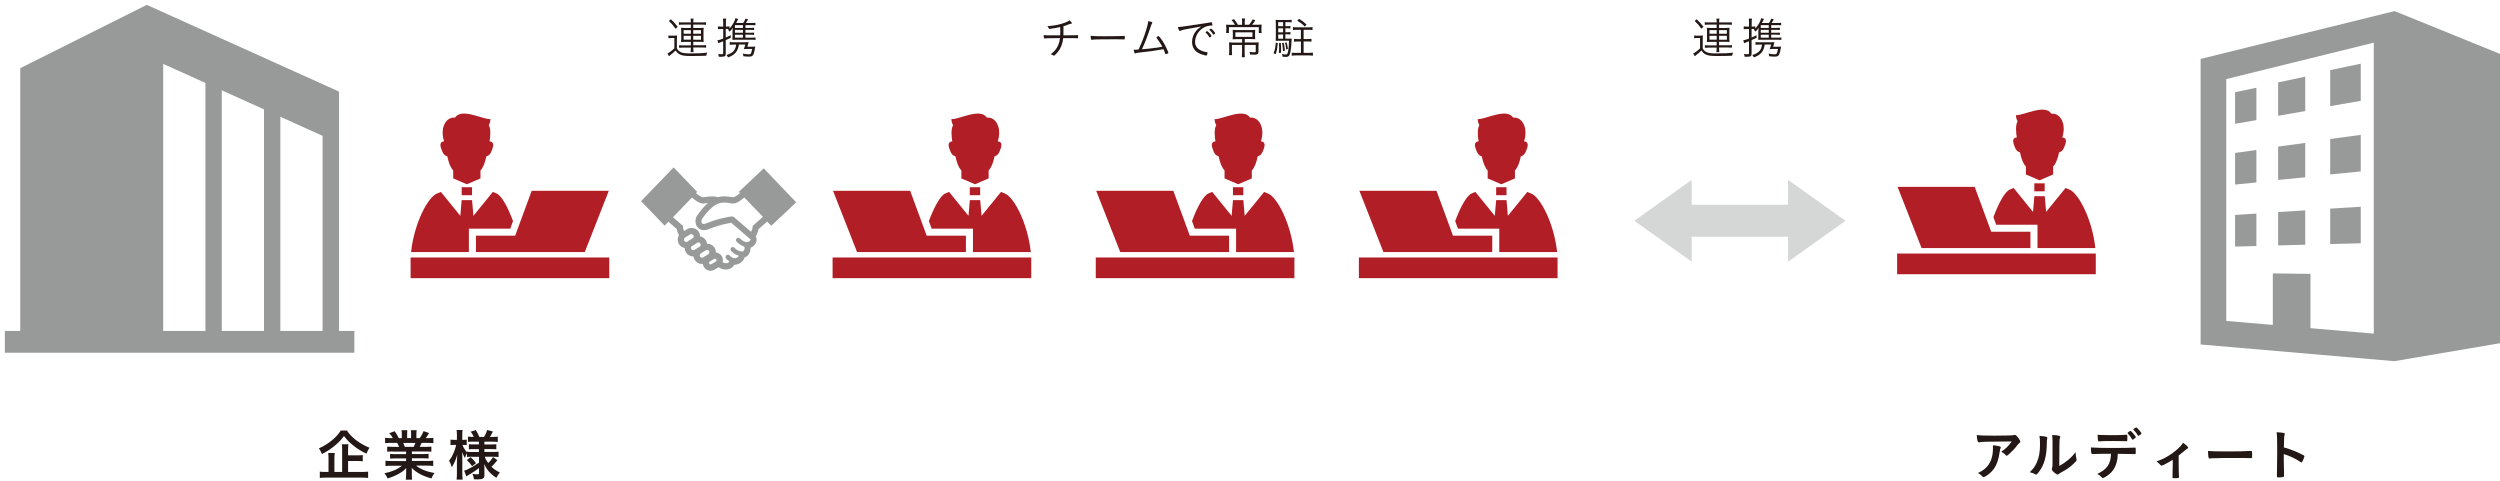 <?xml version="1.0" encoding="utf-8"?>
<!-- Generator: Adobe Illustrator 24.0.2, SVG Export Plug-In . SVG Version: 6.00 Build 0)  -->
<svg version="1.1" id="レイヤー_1" xmlns="http://www.w3.org/2000/svg" xmlns:xlink="http://www.w3.org/1999/xlink" x="0px"
	 y="0px" viewBox="0 0 513.82 98.94" style="enable-background:new 0 0 513.82 98.94;" xml:space="preserve">
<style type="text/css">
	.st0{fill:none;}
	.st1{fill:#B21E25;}
	.st2{fill:#989999;}
	.st3{fill:#D5D6D6;}
	.st4{enable-background:new    ;}
	.st5{fill:#231815;}
</style>
<g>
	<g>
		<g>
			<rect x="163.6" y="12.18" class="st0" width="50.28" height="50.28"/>
		</g>
		<g>
			<g>
				<rect x="171.12" y="52.92" class="st1" width="40.83" height="4.25"/>
				<polygon class="st1" points="181.28,51.8 192,51.8 198.52,51.8 198.52,48.44 190.46,48.44 187.06,39.21 171.21,39.21 
					176.15,51.8 				"/>
				<path class="st1" d="M196.38,32.14c0.25,1.25,0.66,2.35,1.21,2.89c0,0.65,0,1.13,0,1.51c0,0.04-0.01,0.08-0.02,0.12l2.82,1.21
					l2.82-1.21c-0.01-0.04-0.02-0.08-0.02-0.12c0-0.38,0-0.86,0-1.51c0.55-0.54,0.96-1.64,1.21-2.89c0.58-0.18,0.91-0.48,1.32-1.76
					c0.44-1.37-0.66-1.32-0.66-1.32c0.89-2.62-0.28-5.07-2.24-4.89c-1.35-2.1-5.87,0.48-7.28,0.3c0,0.72,0.34,1.26,0.34,1.26
					c-0.49,0.83-0.3,2.49-0.16,3.33c-0.08,0-1.07,0.01-0.65,1.32C195.47,31.67,195.8,31.96,196.38,32.14z"/>
				<rect x="199.32" y="38.48" class="st1" width="2.13" height="1.64"/>
				<path class="st1" d="M199.97,47v4.8h11.89c-0.63-5.9-3.48-11.42-5.43-12.07c-0.22-0.07-0.45-0.17-0.69-0.29l-4,4.92l-0.28-3.23
					h-2.13l-0.28,3.23l-3.99-4.92c-0.25,0.12-0.48,0.22-0.69,0.29c-1.04,0.33-2.4,2.83-3.46,5.71l0.57,1.56
					C191.48,47,199.97,47,199.97,47z"/>
			</g>
		</g>
	</g>
	<g>
		<g>
			<rect x="82.46" y="12.19" class="st0" width="50.28" height="50.28"/>
		</g>
		<g>
			<g>
				<rect x="84.39" y="52.92" class="st1" width="40.83" height="4.25"/>
				<polygon class="st1" points="115.06,51.8 104.34,51.8 97.82,51.8 97.82,48.44 105.88,48.44 109.28,39.21 125.13,39.21 
					120.19,51.8 				"/>
				<path class="st1" d="M99.96,32.14c-0.25,1.25-0.66,2.35-1.21,2.89c0,0.65,0,1.13,0,1.51c0,0.04,0.01,0.08,0.02,0.12l-2.82,1.21
					l-2.82-1.21c0.01-0.04,0.02-0.08,0.02-0.12c0-0.38,0-0.86,0-1.51c-0.55-0.54-0.96-1.64-1.21-2.89
					c-0.58-0.18-0.91-0.48-1.32-1.76c-0.44-1.37,0.66-1.32,0.66-1.32c-0.89-2.62,0.28-5.07,2.24-4.89c1.35-2.1,5.87,0.48,7.28,0.3
					c0,0.72-0.34,1.26-0.34,1.26c0.49,0.83,0.3,2.49,0.16,3.33c0.08,0,1.07,0.01,0.65,1.32C100.87,31.67,100.54,31.96,99.96,32.14z"
					/>
				<rect x="94.89" y="38.48" class="st1" width="2.13" height="1.64"/>
				<path class="st1" d="M96.37,47v4.8H84.49c0.63-5.9,3.48-11.42,5.43-12.07c0.22-0.07,0.45-0.17,0.69-0.29l4,4.92l0.28-3.23h2.13
					l0.28,3.23l3.99-4.92c0.25,0.12,0.48,0.22,0.69,0.29c1.04,0.33,2.4,2.83,3.46,5.71L104.88,47H96.37z"/>
			</g>
		</g>
	</g>
	<g>
		<g>
			<rect x="217.69" y="12.18" class="st0" width="50.28" height="50.28"/>
		</g>
		<g>
			<g>
				<rect x="225.21" y="52.92" class="st1" width="40.83" height="4.25"/>
				<polygon class="st1" points="235.37,51.8 246.09,51.8 252.61,51.8 252.61,48.44 244.54,48.44 241.15,39.21 225.3,39.21 
					230.24,51.8 				"/>
				<path class="st1" d="M250.47,32.14c0.25,1.25,0.66,2.35,1.21,2.89c0,0.65,0,1.13,0,1.51c0,0.04-0.01,0.08-0.02,0.12l2.82,1.21
					l2.82-1.21c-0.01-0.04-0.02-0.08-0.02-0.12c0-0.38,0-0.86,0-1.51c0.55-0.54,0.96-1.64,1.21-2.89c0.58-0.18,0.91-0.48,1.32-1.76
					c0.44-1.37-0.66-1.32-0.66-1.32c0.89-2.62-0.28-5.07-2.24-4.89c-1.35-2.1-5.87,0.48-7.28,0.3c0,0.72,0.34,1.26,0.34,1.26
					c-0.49,0.83-0.3,2.49-0.16,3.33c-0.08,0-1.07,0.01-0.65,1.32C249.56,31.67,249.89,31.96,250.47,32.14z"/>
				<rect x="253.41" y="38.48" class="st1" width="2.13" height="1.64"/>
				<path class="st1" d="M254.05,47v4.8h11.89c-0.63-5.9-3.48-11.42-5.43-12.07c-0.22-0.07-0.45-0.17-0.69-0.29l-4,4.92l-0.28-3.23
					h-2.13l-0.28,3.23l-3.99-4.92c-0.25,0.12-0.48,0.22-0.69,0.29c-1.04,0.33-2.4,2.83-3.46,5.71l0.57,1.56
					C245.56,47,254.05,47,254.05,47z"/>
			</g>
		</g>
	</g>
	<g>
		<g>
			<rect x="271.77" y="12.18" class="st0" width="50.28" height="50.28"/>
		</g>
		<g>
			<g>
				<rect x="279.29" y="52.92" class="st1" width="40.83" height="4.25"/>
				<polygon class="st1" points="289.46,51.8 300.18,51.8 306.7,51.8 306.7,48.44 298.63,48.44 295.24,39.21 279.39,39.21 
					284.33,51.8 				"/>
				<path class="st1" d="M304.55,32.14c0.25,1.25,0.66,2.35,1.21,2.89c0,0.65,0,1.13,0,1.51c0,0.04-0.01,0.08-0.02,0.12l2.82,1.21
					l2.82-1.21c-0.01-0.04-0.02-0.08-0.02-0.12c0-0.38,0-0.86,0-1.51c0.55-0.54,0.96-1.64,1.21-2.89c0.58-0.18,0.91-0.48,1.32-1.76
					c0.44-1.37-0.66-1.32-0.66-1.32c0.89-2.62-0.28-5.07-2.24-4.89c-1.35-2.1-5.87,0.48-7.28,0.3c0,0.72,0.34,1.26,0.34,1.26
					c-0.49,0.83-0.3,2.49-0.16,3.33c-0.08,0-1.07,0.01-0.65,1.32C303.65,31.67,303.98,31.96,304.55,32.14z"/>
				<rect x="307.5" y="38.48" class="st1" width="2.13" height="1.64"/>
				<path class="st1" d="M308.14,47v4.8h11.89c-0.63-5.9-3.48-11.42-5.43-12.07c-0.22-0.07-0.45-0.17-0.69-0.29l-4,4.92l-0.28-3.23
					h-2.13l-0.28,3.23l-3.99-4.92c-0.25,0.12-0.48,0.22-0.69,0.29c-1.04,0.33-2.4,2.83-3.46,5.71l0.57,1.56
					C299.65,47,308.14,47,308.14,47z"/>
			</g>
		</g>
	</g>
	<g>
		<path class="st2" d="M69.67,68.01V18.82L30.17,1L4.16,14.01v54H1v4.49h71.83v-4.49H69.67z M42.22,68.01h-8.68V13.13l8.68,3.92
			V68.01z M54.26,68.01h-8.68V18.56l8.68,3.92V68.01z M66.3,68.01h-8.68V24l8.68,3.92V68.01z"/>
	</g>
</g>
<g>
	<rect x="344.26" y="42.08" class="st3" width="26.68" height="6.58"/>
	<polygon class="st3" points="347.69,36.97 347.69,53.78 335.89,45.38 	"/>
	<polygon class="st3" points="367.5,36.97 367.5,53.78 379.3,45.38 	"/>
</g>
<g>
	<g class="st4">
		<path class="st5" d="M409.98,89.54c0.95,0,1.67-0.01,3.07-0.04c0.5-0.02,0.67-0.04,0.83-0.08c0.11-0.04,0.15-0.04,0.19-0.04
			c0.22,0,0.42,0.17,0.75,0.62c0.29,0.38,0.4,0.61,0.4,0.78c0,0.13-0.06,0.21-0.18,0.29c-0.18,0.11-0.22,0.15-0.45,0.46
			c-0.41,0.57-0.91,1.11-1.65,1.78c-0.3,0.27-0.4,0.34-0.51,0.34c-0.08,0-0.14-0.02-0.19-0.09c-0.27-0.32-0.53-0.51-0.94-0.73
			c0.88-0.54,1.47-1.11,2.17-2.1c-5.89,0.05-5.89,0.05-6.56,0.16c-0.09,0.02-0.13,0.02-0.15,0.02c-0.17,0-0.27-0.1-0.33-0.33
			c-0.08-0.31-0.13-0.67-0.15-1.17C406.87,89.5,407.84,89.54,409.98,89.54z M410.9,91.72c0.23,0.06,0.32,0.13,0.32,0.24
			c0,0.05,0,0.05-0.07,0.19c-0.06,0.15-0.11,0.4-0.17,0.79c-0.23,1.55-0.58,2.58-1.18,3.42c-0.48,0.66-1.23,1.31-1.9,1.63
			c-0.08,0.04-0.17,0.07-0.22,0.07c-0.1,0-0.17-0.03-0.25-0.14c-0.23-0.27-0.5-0.48-0.89-0.71c0.65-0.31,1.02-0.54,1.42-0.88
			c1.1-0.95,1.65-2.34,1.65-4.18c0-0.26,0-0.42-0.02-0.63C410.13,91.56,410.52,91.62,410.9,91.72z"/>
		<path class="st5" d="M420.64,89.79c0.09,0.03,0.14,0.1,0.14,0.19c0,0.05,0,0.07-0.02,0.16c-0.07,0.25-0.08,0.43-0.08,0.89
			c-0.02,2.79-0.53,4.57-1.73,6.09c-0.26,0.32-0.37,0.42-0.48,0.42c-0.05,0-0.1-0.02-0.19-0.07c-0.31-0.19-0.59-0.3-1.11-0.41
			c0.79-0.8,1.1-1.22,1.44-2c0.48-1.07,0.67-2.16,0.67-3.79c0-0.75-0.02-1.1-0.11-1.67C419.8,89.62,420.33,89.69,420.64,89.79z
			 M421.86,90.9c0-0.56-0.03-1.01-0.1-1.49c1.23,0.04,1.68,0.14,1.68,0.37c0,0.07-0.01,0.1-0.06,0.23
			c-0.03,0.07-0.07,0.25-0.08,0.42c-0.03,0.31-0.03,0.31-0.06,5.34c1.45-0.82,2.4-1.61,3.36-2.82c0.02,0.59,0.07,1.03,0.17,1.37
			c0.03,0.1,0.03,0.14,0.03,0.19c0,0.18-0.11,0.33-0.64,0.82c-0.85,0.78-1.42,1.18-2.48,1.74c-0.25,0.13-0.4,0.23-0.54,0.35
			c-0.08,0.07-0.18,0.11-0.26,0.11c-0.14,0-0.55-0.27-0.85-0.56c-0.23-0.23-0.33-0.4-0.33-0.55c0-0.06,0.01-0.09,0.05-0.19
			c0.08-0.22,0.1-0.42,0.1-1.05V90.9z"/>
		<path class="st5" d="M430.5,93.31c-0.13,0-0.21,0-0.25,0c-0.04,0-0.08,0-0.1,0.01c-0.05,0-0.08,0-0.1,0
			c-0.11,0-0.19-0.06-0.22-0.18c-0.06-0.29-0.09-0.65-0.09-1.18c0.69,0.07,2.26,0.11,4.42,0.11c1.94,0,4.18-0.03,4.54-0.07
			c0.05,0,0.08,0,0.1,0c0.16,0,0.16,0.01,0.16,0.77c0,0.5-0.02,0.56-0.18,0.56c-0.01,0-0.05,0-0.08,0
			c-0.53-0.02-0.74-0.02-3.43-0.06c-0.05,0.87-0.09,1.23-0.24,1.76c-0.35,1.29-1.03,2.19-2.17,2.9c-0.32,0.21-0.57,0.32-0.67,0.32
			c-0.06,0-0.1-0.02-0.19-0.11c-0.41-0.42-0.55-0.53-0.96-0.73c2.02-0.95,2.77-2.03,2.83-4.15
			C432.01,93.27,431.38,93.27,430.5,93.31z M431.68,89.39c0.26,0.01,0.49,0.02,0.62,0.02c0.58,0.03,0.75,0.03,1.51,0.03
			c1.73,0,2.55-0.02,3.17-0.09c0.01,0,0.03,0,0.06,0c0.16,0,0.19,0.08,0.19,0.43c0,0.02,0,0.13,0,0.24c0,0.07,0,0.18-0.01,0.32
			c0,0.31-0.02,0.34-0.24,0.34c-0.13,0-0.96-0.02-1.76-0.03c-0.17-0.01-0.46-0.01-0.87-0.01c-1.46,0-2.49,0.02-2.86,0.07
			c-0.03,0.01-0.07,0.01-0.09,0.01c-0.11,0-0.17-0.04-0.19-0.15c-0.05-0.24-0.09-0.79-0.09-1.23
			C431.33,89.38,431.41,89.38,431.68,89.39z M438.19,90.28c-0.23-0.43-0.48-0.77-0.85-1.15c-0.07-0.07-0.07-0.07-0.07-0.1
			c0-0.07,0.07-0.14,0.26-0.29c0.18-0.13,0.25-0.17,0.32-0.17c0.09,0,0.21,0.09,0.49,0.4c0.37,0.4,0.63,0.77,0.63,0.86
			c0,0.07-0.03,0.11-0.17,0.23c-0.25,0.22-0.41,0.32-0.5,0.32C438.26,90.37,438.24,90.35,438.19,90.28z M439.8,89.42
			c-0.14,0.1-0.25,0.16-0.31,0.16c-0.03,0-0.07-0.02-0.11-0.1c-0.24-0.41-0.51-0.78-0.86-1.12c-0.04-0.03-0.06-0.07-0.06-0.09
			c0-0.08,0.48-0.42,0.58-0.41c0.09,0.01,0.13,0.02,0.25,0.14c0.34,0.32,0.85,0.96,0.85,1.1C440.14,89.16,440.05,89.24,439.8,89.42z
			"/>
		<path class="st5" d="M446.56,94.5c-0.9,0.57-2.09,1.2-2.3,1.2c-0.11,0-0.11,0-0.33-0.24c-0.19-0.22-0.42-0.42-0.71-0.63
			c1.51-0.49,3.01-1.37,4.35-2.56c0.55-0.48,0.8-0.78,1.11-1.25c0.61,0.4,1.06,0.83,1.06,1.01c0,0.07-0.03,0.1-0.14,0.15
			c-0.16,0.07-0.26,0.16-0.61,0.46c-0.24,0.22-0.7,0.59-1.21,0.98v1.83c0,0.99,0.02,2.01,0.06,2.49c0,0.05,0,0.1,0,0.13
			c0,0.18-0.11,0.21-0.83,0.21c-0.46,0-0.5-0.01-0.5-0.14c0-0.01,0-0.02,0-0.05c0-0.02,0-0.03,0-0.03c0-0.03,0-0.11,0.01-0.23
			c0.02-0.29,0.04-1.29,0.04-2.38V94.5z"/>
		<path class="st5" d="M457.94,92.78c2.09,0,3.29-0.02,4.45-0.1c0.03,0,0.1,0,0.15,0c0.34,0,0.34,0.01,0.34,0.93
			c0,0.47-0.03,0.55-0.23,0.55c0,0-0.03,0-0.05,0c-0.75-0.03-1.18-0.03-4.48-0.03c-1.21,0-1.82,0.01-2.87,0.05
			c-0.08,0-0.17,0-0.33,0c-0.37,0-0.42,0.01-0.64,0.05c-0.06,0-0.1,0.01-0.13,0.01c-0.13,0-0.21-0.06-0.23-0.16
			c-0.07-0.29-0.11-0.87-0.11-1.39C454.74,92.76,455.55,92.78,457.94,92.78z"/>
		<path class="st5" d="M469.38,94.61c0,0.7,0.03,2.56,0.06,3.1c0,0.02,0,0.05,0,0.06c0,0.1-0.02,0.18-0.08,0.22
			c-0.08,0.07-0.54,0.13-0.96,0.13c-0.37,0-0.43-0.03-0.43-0.26c0-0.01,0-0.02,0-0.05c0.02-0.3,0.06-3.59,0.06-4.95
			c0-2.63-0.02-3.37-0.13-4.03c0.82,0.06,1.19,0.09,1.52,0.16c0.11,0.03,0.17,0.09,0.17,0.18c0,0.06,0,0.06-0.05,0.25
			c-0.05,0.14-0.07,0.3-0.08,0.48c0,0.02-0.02,0.71-0.06,2.06c0.81,0.23,0.81,0.23,1.28,0.4c1.14,0.4,1.79,0.7,2.81,1.23
			c0.09,0.07,0.14,0.13,0.14,0.19c0,0.11-0.21,0.66-0.39,1.01c-0.09,0.19-0.15,0.25-0.22,0.25c-0.05,0-0.1-0.02-0.18-0.08
			c-1.12-0.74-2.3-1.29-3.46-1.63V94.61z"/>
	</g>
</g>
<g>
	<g class="st4">
		<path class="st5" d="M71.31,88.5c0.47,0.73,1.02,1.3,1.86,1.96c0.85,0.64,1.76,1.15,2.77,1.57c-0.25,0.35-0.41,0.67-0.61,1.21
			c-0.94-0.42-1.93-1.03-2.7-1.66c-0.87-0.7-1.33-1.17-1.93-1.97c-0.59,0.81-1.02,1.25-1.81,1.92c-0.85,0.72-1.75,1.31-2.73,1.79
			c-0.19-0.5-0.32-0.74-0.62-1.17c0.95-0.41,1.86-0.97,2.7-1.67c0.77-0.62,1.33-1.25,1.79-1.99H71.31z M71.55,97h2.73
			c0.61,0,1.04-0.02,1.38-0.07v1.3c-0.35-0.04-0.8-0.07-1.38-0.07h-7.13c-0.62,0-1.06,0.02-1.42,0.07v-1.3
			c0.3,0.05,0.71,0.07,1.3,0.07h0.49v-2.63c0-0.51-0.01-0.86-0.06-1.26h1.34c-0.05,0.33-0.07,0.71-0.07,1.26V97h1.59v-4.47
			c0-0.55-0.01-0.85-0.07-1.22h1.36c-0.05,0.33-0.07,0.64-0.07,1.19v1.09h1.82c0.51,0,0.89-0.02,1.2-0.06v1.28
			c-0.34-0.04-0.67-0.06-1.19-0.06h-1.83V97z"/>
		<path class="st5" d="M80.7,92.79c-0.51,0-0.75,0.01-1.12,0.05V91.8c0.31,0.03,0.58,0.04,1.12,0.04h1.34
			c-0.18-0.41-0.29-0.61-0.41-0.82h-1.18c-0.53,0-0.96,0.02-1.3,0.06v-1.1c0.34,0.05,0.69,0.07,1.25,0.07h0.35
			c-0.21-0.38-0.34-0.56-0.74-1.02l1.1-0.41c0.37,0.5,0.51,0.75,0.85,1.43h0.62v-0.77c0-0.33-0.02-0.64-0.06-0.86h1.19
			c-0.02,0.21-0.03,0.45-0.03,0.81v0.81h0.81v-0.81c0-0.34-0.01-0.58-0.05-0.81h1.2c-0.03,0.21-0.06,0.51-0.06,0.86v0.77h0.69
			c0.38-0.53,0.59-0.93,0.79-1.45l1.12,0.41c-0.24,0.41-0.45,0.73-0.67,1.04h0.31c0.57,0,0.91-0.02,1.25-0.07v1.1
			c-0.34-0.03-0.78-0.06-1.3-0.06h-1.11c-0.18,0.41-0.26,0.58-0.4,0.82h1.27c0.54,0,0.81-0.01,1.13-0.04v1.04
			c-0.35-0.04-0.61-0.05-1.13-0.05h-2.87v0.53h2.31c0.48,0,0.82-0.01,1.12-0.05v0.96c-0.29-0.03-0.64-0.04-1.12-0.04h-2.31v0.55
			h3.07c0.62,0,1.01-0.02,1.31-0.07v1.1c-0.4-0.05-0.8-0.07-1.3-0.07h-2.21c0.37,0.32,0.87,0.61,1.49,0.88
			c0.7,0.29,1.29,0.46,2.29,0.63c-0.31,0.41-0.45,0.65-0.63,1.12c-1.84-0.5-3.09-1.17-4.06-2.18c0.02,0.39,0.02,0.53,0.02,0.78v0.55
			c0,0.47,0.02,0.8,0.07,1.11H83.4c0.05-0.32,0.07-0.67,0.07-1.12v-0.53c0-0.25,0-0.34,0.02-0.75c-0.5,0.54-0.9,0.85-1.58,1.21
			c-0.7,0.39-1.38,0.67-2.24,0.93c-0.16-0.38-0.38-0.71-0.66-1.06c1.59-0.33,2.7-0.81,3.59-1.55h-2.03c-0.54,0-0.93,0.02-1.34,0.07
			v-1.1c0.34,0.05,0.72,0.07,1.33,0.07h2.9v-0.55h-2.17c-0.48,0-0.83,0.01-1.12,0.04v-0.96c0.3,0.03,0.63,0.05,1.12,0.05h2.17v-0.53
			H80.7z M85.01,91.85c0.16-0.3,0.26-0.53,0.37-0.82h-2.5c0.15,0.32,0.23,0.53,0.33,0.82H85.01z"/>
		<path class="st5" d="M96.99,93.87c-0.41,0-0.7,0.01-1.01,0.06v-0.77c-0.18,0.31-0.21,0.35-0.43,0.97
			c-0.25-0.43-0.38-0.71-0.55-1.22c0.01,0.73,0.02,1.21,0.02,1.53v2.78c0,0.57,0.02,1.01,0.07,1.35h-1.25
			c0.05-0.35,0.07-0.79,0.07-1.35v-2.26c0.02-0.82,0.05-1.33,0.07-1.52c-0.3,1.07-0.55,1.66-1.12,2.59
			c-0.17-0.58-0.32-0.93-0.56-1.35c0.43-0.53,0.72-1.06,1.04-1.88c0.24-0.64,0.32-0.9,0.41-1.36h-0.43c-0.33,0-0.55,0.01-0.73,0.05
			v-1.14c0.18,0.03,0.39,0.05,0.73,0.05h0.59v-0.88c0-0.58-0.02-0.87-0.07-1.14h1.23c-0.05,0.31-0.06,0.62-0.06,1.13v0.89h0.3
			c0.29,0,0.41-0.01,0.62-0.05v1.13c-0.21-0.02-0.39-0.03-0.63-0.03h-0.24c0.13,0.43,0.5,1.05,0.91,1.49v-0.1
			c0.33,0.05,0.63,0.06,1.11,0.06h1.35v-0.59h-1.02c-0.57,0-0.71,0-1.04,0.05V91.3c0.31,0.03,0.49,0.04,1.02,0.04h1.04v-0.57h-1.21
			c-0.5,0-0.7,0.01-1.04,0.05v-1.09c0.32,0.05,0.61,0.06,1.04,0.06h0.16c-0.15-0.35-0.32-0.64-0.63-1.06l1.04-0.35
			c0.33,0.53,0.54,0.93,0.73,1.42h0.96c0.32-0.53,0.49-0.89,0.65-1.42l1.18,0.31c-0.26,0.54-0.45,0.85-0.63,1.11h0.54
			c0.43,0,0.78-0.02,1.09-0.06v1.1c-0.32-0.05-0.62-0.06-1.07-0.06h-1.68v0.57h1.35c0.55,0,0.78-0.01,1.1-0.04v1.04
			c-0.33-0.04-0.5-0.05-1.1-0.05h-1.35v0.59h1.77c0.45,0,0.82-0.02,1.14-0.06v1.1c-0.39-0.03-0.73-0.06-1.13-0.06h-1.7
			c0.17,0.51,0.32,0.78,0.69,1.29c0.39-0.34,0.66-0.69,1.02-1.21l0.88,0.63c-0.46,0.58-0.75,0.92-1.23,1.34
			c0.56,0.54,0.99,0.83,1.74,1.19c-0.31,0.35-0.49,0.63-0.72,1.09c-1.23-0.79-1.95-1.6-2.49-2.83c0.02,0.35,0.03,0.58,0.03,0.79
			v1.52c0,0.64-0.34,0.85-1.39,0.85c-0.16,0-0.43-0.01-0.77-0.03c-0.06-0.48-0.13-0.77-0.3-1.11c0.39,0.07,0.67,0.1,1.04,0.1
			c0.25,0,0.31-0.06,0.31-0.26v-1.02c-0.55,0.41-1.17,0.83-1.68,1.13c-0.54,0.31-0.64,0.38-0.91,0.58l-0.46-1.18
			c0.32-0.09,0.53-0.18,0.91-0.37c0.7-0.35,0.93-0.48,2.14-1.28v-1.21H96.99z M96.72,93.95c0.55,0.5,0.75,0.73,1.11,1.25l-0.81,0.61
			c-0.35-0.51-0.53-0.72-1.06-1.25L96.72,93.95z"/>
	</g>
</g>
<g>
	<g class="st4">
		<path class="st5" d="M348.18,7.28c0.22,0.04,0.36,0.05,0.68,0.05h0.47c0.25,0,0.44-0.01,0.67-0.05c-0.04,0.26-0.04,0.49-0.04,0.92
			v1.73c0.13,0.28,0.24,0.43,0.43,0.57c0.51,0.38,1.03,0.48,2.28,0.48c1.68,0,2.71-0.05,3.54-0.17c-0.14,0.31-0.15,0.34-0.21,0.64
			c-0.77,0.04-2.01,0.06-3.05,0.06c-1.45,0-1.98-0.08-2.54-0.41c-0.29-0.17-0.5-0.38-0.72-0.72c-0.41,0.4-0.63,0.59-1.03,0.9
			c-0.13,0.1-0.21,0.17-0.34,0.28L348,10.99c0.38-0.17,0.92-0.58,1.41-1.06V7.81h-0.58c-0.28,0-0.42,0.01-0.64,0.04V7.28z
			 M348.71,3.96c0.58,0.54,0.84,0.83,1.41,1.55l-0.45,0.39c-0.5-0.72-0.78-1.04-1.36-1.59L348.71,3.96z M351.2,5.06
			c-0.42,0-0.64,0.01-0.82,0.05V4.56c0.21,0.04,0.47,0.05,0.91,0.05h1.54c0-0.29-0.02-0.52-0.06-0.79h0.62
			c-0.05,0.26-0.06,0.47-0.06,0.79h1.7c0.44,0,0.7-0.01,0.91-0.05v0.55c-0.21-0.04-0.44-0.05-0.89-0.05h-1.73v0.69h1.46
			c0.29,0,0.44-0.01,0.69-0.04c-0.03,0.2-0.04,0.36-0.04,0.59v1.75c0,0.24,0.01,0.38,0.04,0.58c-0.2-0.03-0.42-0.04-0.7-0.04h-1.45
			v0.72h1.76c0.44,0,0.7-0.01,0.88-0.05v0.55c-0.2-0.04-0.47-0.05-0.88-0.05h-1.76v0.17c0,0.29,0.02,0.54,0.05,0.79h-0.61
			c0.05-0.26,0.06-0.52,0.06-0.79V9.78h-1.55c-0.36,0-0.69,0.02-0.87,0.04V9.29c0.18,0.03,0.43,0.04,0.87,0.04h1.55V8.6h-1.33
			c-0.26,0-0.45,0.01-0.69,0.04c0.03-0.19,0.04-0.34,0.04-0.58V6.29c0-0.23-0.01-0.38-0.04-0.58c0.21,0.03,0.4,0.04,0.69,0.04h1.33
			V5.06H351.2z M351.35,6.19v0.75h1.48V6.19H351.35z M351.35,7.36v0.8h1.48v-0.8H351.35z M353.32,6.94h1.6V6.19h-1.6V6.94z
			 M353.32,8.16h1.6v-0.8h-1.6V8.16z"/>
		<path class="st5" d="M364.02,7.74h1.28c0.42,0,0.64-0.01,0.82-0.05v0.52c-0.24-0.04-0.5-0.05-0.82-0.05h-3.35
			c-0.08,0-0.27,0.01-0.58,0.03c0.02-0.18,0.02-0.32,0.02-0.66V6.61c0-0.35,0.01-0.57,0.04-0.91c-0.2,0.36-0.34,0.53-0.64,0.8
			c-0.11-0.17-0.19-0.27-0.34-0.38c0.1-0.08,0.12-0.09,0.18-0.16c-0.17-0.02-0.24-0.02-0.46-0.02h-0.17v1.77
			c0.37-0.16,0.56-0.24,1.03-0.47l-0.01,0.54c-0.43,0.2-0.58,0.27-1.02,0.46v2.8c0,0.51-0.2,0.63-1.04,0.63c-0.13,0-0.22,0-0.4-0.02
			c-0.01-0.21-0.04-0.34-0.11-0.56c0.25,0.04,0.48,0.06,0.67,0.06c0.28,0,0.35-0.05,0.35-0.24V8.48c-0.19,0.07-0.23,0.09-0.62,0.24
			c-0.21,0.07-0.29,0.11-0.39,0.16l-0.17-0.6c0.29-0.04,0.5-0.09,1.18-0.35V5.96h-0.43c-0.27,0-0.45,0.01-0.65,0.04V5.41
			c0.24,0.05,0.41,0.06,0.66,0.06h0.42V4.72c0-0.37-0.02-0.61-0.05-0.89h0.66c-0.05,0.27-0.06,0.52-0.06,0.88v0.76h0.16
			c0.28,0,0.44-0.01,0.59-0.04v0.43c0.57-0.6,1.08-1.5,1.21-2.13l0.55,0.16c-0.03,0.07-0.03,0.07-0.2,0.44
			c-0.05,0.12-0.11,0.23-0.22,0.4h1.46c0.23-0.33,0.34-0.54,0.47-0.9l0.53,0.16c-0.04,0.06-0.06,0.1-0.08,0.13
			c-0.17,0.3-0.26,0.46-0.37,0.61h1.16c0.38,0,0.6-0.01,0.8-0.04v0.51c-0.28-0.03-0.44-0.04-0.78-0.04h-1.27v0.58h0.95
			c0.42,0,0.62-0.01,0.83-0.04v0.48c-0.17-0.03-0.43-0.04-0.83-0.04h-0.95v0.59h0.95c0.44,0,0.64-0.01,0.83-0.04v0.48
			c-0.19-0.03-0.44-0.04-0.83-0.04h-0.95V7.74z M361.51,9.16c-0.31,0-0.48,0.01-0.7,0.04V8.64c0.23,0.04,0.39,0.05,0.73,0.05h2.38
			c0.39,0,0.56-0.01,0.78-0.03c-0.03,0.06-0.04,0.1-0.05,0.17c-0.06,0.22-0.09,0.35-0.1,0.38c-0.08,0.28-0.08,0.28-0.12,0.39h0.91
			c0.39,0,0.58-0.01,0.72-0.04c-0.04,0.18-0.04,0.18-0.06,0.34c-0.07,0.48-0.19,0.96-0.29,1.2c-0.18,0.43-0.38,0.54-0.97,0.54
			c-0.32,0-0.59-0.02-1.12-0.08c-0.03-0.21-0.06-0.36-0.13-0.54c0.56,0.1,0.88,0.14,1.23,0.14c0.29,0,0.4-0.05,0.49-0.26
			c0.08-0.18,0.15-0.45,0.22-0.84h-1.04c-0.34,0-0.5,0.01-0.69,0.03c0.13-0.26,0.21-0.51,0.31-0.93h-1.3
			c-0.24,1.43-0.82,2.12-2.24,2.64c-0.14-0.27-0.19-0.35-0.33-0.49c0.67-0.2,1.13-0.45,1.45-0.79c0.31-0.34,0.45-0.68,0.56-1.35
			H361.51z M363.53,5.16h-1.65v0.58h1.65V5.16z M363.53,6.14h-1.65v0.59h1.65V6.14z M361.88,7.14v0.6h1.65v-0.6H361.88z"/>
	</g>
</g>
<g>
	<g class="st4">
		<path class="st5" d="M137.35,7.28c0.22,0.04,0.36,0.05,0.68,0.05h0.47c0.25,0,0.44-0.01,0.67-0.05c-0.04,0.26-0.05,0.49-0.05,0.92
			v1.73c0.13,0.28,0.24,0.43,0.43,0.57c0.51,0.38,1.03,0.48,2.28,0.48c1.68,0,2.71-0.05,3.54-0.17c-0.14,0.31-0.15,0.34-0.21,0.64
			c-0.77,0.04-2.01,0.06-3.05,0.06c-1.45,0-1.98-0.08-2.54-0.41c-0.29-0.17-0.5-0.38-0.72-0.72c-0.41,0.4-0.63,0.59-1.03,0.9
			c-0.13,0.1-0.21,0.17-0.34,0.28l-0.29-0.58c0.38-0.17,0.92-0.58,1.41-1.06V7.81h-0.58c-0.28,0-0.42,0.01-0.64,0.04V7.28z
			 M137.88,3.96c0.58,0.54,0.84,0.83,1.41,1.55l-0.45,0.39c-0.5-0.72-0.78-1.04-1.36-1.59L137.88,3.96z M140.36,5.06
			c-0.42,0-0.64,0.01-0.82,0.05V4.56c0.21,0.04,0.47,0.05,0.91,0.05h1.54c0-0.29-0.02-0.52-0.06-0.79h0.62
			c-0.05,0.26-0.06,0.47-0.06,0.79h1.7c0.44,0,0.7-0.01,0.91-0.05v0.55c-0.21-0.04-0.44-0.05-0.89-0.05h-1.73v0.69h1.46
			c0.29,0,0.44-0.01,0.69-0.04c-0.03,0.2-0.04,0.36-0.04,0.59v1.75c0,0.24,0.01,0.38,0.04,0.58c-0.2-0.03-0.42-0.04-0.69-0.04h-1.45
			v0.72h1.76c0.44,0,0.7-0.01,0.88-0.05v0.55c-0.2-0.04-0.47-0.05-0.88-0.05h-1.76v0.17c0,0.29,0.02,0.54,0.05,0.79h-0.61
			c0.05-0.26,0.06-0.52,0.06-0.79V9.78h-1.55c-0.36,0-0.69,0.02-0.87,0.04V9.29c0.18,0.03,0.43,0.04,0.87,0.04h1.55V8.6h-1.33
			c-0.26,0-0.45,0.01-0.69,0.04c0.03-0.19,0.04-0.34,0.04-0.58V6.29c0-0.23-0.01-0.38-0.04-0.58c0.21,0.03,0.4,0.04,0.69,0.04h1.33
			V5.06H140.36z M140.51,6.19v0.75h1.48V6.19H140.51z M140.51,7.36v0.8h1.48v-0.8H140.51z M142.48,6.94h1.6V6.19h-1.6V6.94z
			 M142.48,8.16h1.6v-0.8h-1.6V8.16z"/>
		<path class="st5" d="M153.18,7.74h1.28c0.42,0,0.64-0.01,0.82-0.05v0.52c-0.24-0.04-0.5-0.05-0.82-0.05h-3.35
			c-0.08,0-0.27,0.01-0.58,0.03c0.02-0.18,0.02-0.32,0.02-0.66V6.61c0-0.35,0.01-0.57,0.04-0.91c-0.2,0.36-0.34,0.53-0.64,0.8
			c-0.11-0.17-0.19-0.27-0.34-0.38c0.1-0.08,0.12-0.09,0.18-0.16c-0.17-0.02-0.24-0.02-0.46-0.02h-0.17v1.77
			c0.37-0.16,0.56-0.24,1.03-0.47l-0.01,0.54c-0.43,0.2-0.58,0.27-1.02,0.46v2.8c0,0.51-0.2,0.63-1.04,0.63c-0.13,0-0.22,0-0.4-0.02
			c-0.01-0.21-0.04-0.34-0.11-0.56c0.25,0.04,0.48,0.06,0.67,0.06c0.28,0,0.35-0.05,0.35-0.24V8.48c-0.19,0.07-0.23,0.09-0.62,0.24
			c-0.21,0.07-0.29,0.11-0.39,0.16l-0.16-0.6c0.29-0.04,0.5-0.09,1.18-0.35V5.96h-0.43c-0.27,0-0.45,0.01-0.65,0.04V5.41
			c0.24,0.05,0.41,0.06,0.66,0.06h0.42V4.72c0-0.37-0.02-0.61-0.05-0.89h0.66c-0.05,0.27-0.06,0.52-0.06,0.88v0.76h0.16
			c0.28,0,0.44-0.01,0.59-0.04v0.43c0.57-0.6,1.08-1.5,1.22-2.13l0.55,0.16c-0.03,0.07-0.03,0.07-0.2,0.44
			c-0.05,0.12-0.11,0.23-0.22,0.4h1.46c0.23-0.33,0.34-0.54,0.47-0.9l0.53,0.16c-0.04,0.06-0.06,0.1-0.08,0.13
			c-0.16,0.3-0.26,0.46-0.37,0.61h1.16c0.38,0,0.6-0.01,0.8-0.04v0.51c-0.28-0.03-0.44-0.04-0.78-0.04h-1.27v0.58h0.95
			c0.42,0,0.62-0.01,0.83-0.04v0.48c-0.17-0.03-0.43-0.04-0.83-0.04h-0.95v0.59h0.95c0.44,0,0.64-0.01,0.83-0.04v0.48
			c-0.19-0.03-0.44-0.04-0.83-0.04h-0.95V7.74z M150.68,9.16c-0.31,0-0.48,0.01-0.7,0.04V8.64c0.23,0.04,0.39,0.05,0.73,0.05h2.38
			c0.39,0,0.56-0.01,0.78-0.03c-0.03,0.06-0.04,0.1-0.05,0.17c-0.06,0.22-0.09,0.35-0.1,0.38c-0.08,0.28-0.08,0.28-0.12,0.39h0.91
			c0.39,0,0.58-0.01,0.72-0.04c-0.04,0.18-0.04,0.18-0.06,0.34c-0.07,0.48-0.19,0.96-0.29,1.2c-0.18,0.43-0.38,0.54-0.97,0.54
			c-0.32,0-0.59-0.02-1.12-0.08c-0.03-0.21-0.06-0.36-0.13-0.54c0.56,0.1,0.88,0.14,1.23,0.14c0.29,0,0.4-0.05,0.48-0.26
			c0.08-0.18,0.15-0.45,0.22-0.84h-1.04c-0.34,0-0.5,0.01-0.69,0.03c0.13-0.26,0.21-0.51,0.31-0.93h-1.3
			c-0.24,1.43-0.82,2.12-2.24,2.64c-0.14-0.27-0.19-0.35-0.33-0.49c0.67-0.2,1.12-0.45,1.45-0.79c0.31-0.34,0.45-0.68,0.56-1.35
			H150.68z M152.7,5.16h-1.65v0.58h1.65V5.16z M152.7,6.14h-1.65v0.59h1.65V6.14z M151.04,7.14v0.6h1.65v-0.6H151.04z"/>
	</g>
</g>
<g>
	<g class="st4">
		<path class="st5" d="M216.09,5.89c-0.15,0.02-0.25,0.03-0.29,0.04c-0.04,0.01-0.06,0.01-0.09,0.01c-0.08,0-0.13-0.03-0.16-0.12
			c-0.06-0.16-0.14-0.26-0.3-0.44c1.56-0.11,2.62-0.33,3.75-0.77c0.38-0.15,0.55-0.23,0.84-0.43c0.24,0.21,0.47,0.5,0.47,0.6
			c0,0.05-0.05,0.09-0.14,0.09c-0.16,0.01-0.3,0.05-0.55,0.15c-0.37,0.16-0.64,0.25-1.05,0.37c0,0.06,0,0.06,0,0.33
			c0,0.04,0,0.16,0,0.34c0,0.64,0,0.87-0.01,1.21c2.41-0.02,2.41-0.02,2.87-0.05c0.01,0,0.03,0,0.03,0c0.07,0,0.09,0.02,0.11,0.12
			c0.02,0.14,0.02,0.18,0.02,0.33s-0.03,0.2-0.12,0.2c-0.01,0-0.02,0-0.03,0c-0.23-0.03-0.31-0.03-2.92-0.03
			c-0.12,1.14-0.48,2.07-1.12,2.86c-0.16,0.19-0.43,0.48-0.6,0.64c-0.09,0.07-0.14,0.1-0.19,0.1c-0.04,0-0.07-0.02-0.13-0.05
			c-0.18-0.12-0.32-0.17-0.54-0.24c0.8-0.6,1.19-1.07,1.54-1.85c0.21-0.49,0.3-0.83,0.38-1.47c-1.31,0.01-1.75,0.01-2.4,0.03
			c-0.32,0.01-0.35,0.01-0.52,0.03c-0.15,0.01-0.15,0.01-0.22,0.01c-0.03,0.01-0.05,0.01-0.05,0.01c-0.05,0-0.07-0.03-0.09-0.06
			c-0.04-0.11-0.07-0.33-0.08-0.63c0.49,0.04,1.01,0.05,1.75,0.05c0.37,0,0.84,0,1.65-0.01c0.01-0.26,0.02-0.53,0.02-0.8
			c0-0.06-0.01-0.37-0.02-0.9C217.03,5.75,216.68,5.81,216.09,5.89z"/>
		<path class="st5" d="M227.06,7.45c1.84,0,3.45-0.03,3.96-0.07c0.02,0,0.04,0,0.05,0c0.08,0,0.12,0.06,0.12,0.23
			c0,0.43-0.02,0.49-0.13,0.49c-0.01,0-0.03,0-0.05,0c-0.18-0.02-1.01-0.03-1.64-0.03c-0.14,0-2.42,0.01-3.2,0.02
			c-0.92,0-1.23,0.02-1.75,0.08c-0.03,0.01-0.05,0.01-0.07,0.01c-0.05,0-0.09-0.03-0.11-0.08c-0.05-0.16-0.06-0.35-0.09-0.74
			C224.73,7.43,225.41,7.45,227.06,7.45z"/>
		<path class="st5" d="M237.73,7.82c-0.04-0.04-0.05-0.08-0.05-0.11c0-0.05,0.04-0.08,0.15-0.16c0.13-0.09,0.23-0.15,0.27-0.15
			c0.05,0,0.08,0.03,0.28,0.27c0.45,0.54,0.87,1.21,1.22,1.94c0.29,0.59,0.54,1.15,0.54,1.22c0,0.05-0.02,0.08-0.05,0.11
			c-0.16,0.1-0.41,0.21-0.5,0.21c-0.05,0-0.06-0.01-0.18-0.35c-0.08-0.23-0.13-0.34-0.28-0.69c-2.09,0.37-2.75,0.46-5.11,0.71
			c-0.31,0.04-0.44,0.06-0.62,0.13c-0.06,0.02-0.07,0.03-0.1,0.03c-0.06,0-0.09-0.04-0.15-0.18c-0.08-0.2-0.12-0.36-0.16-0.58
			c0.19,0.01,0.19,0.01,0.21,0.01c0.16,0,0.57-0.02,0.81-0.05c0.76-1.66,1.19-2.8,1.61-4.18c0.22-0.75,0.34-1.27,0.38-1.66
			c0.54,0.09,0.85,0.21,0.85,0.32c0,0.04-0.01,0.05-0.06,0.13c-0.08,0.11-0.14,0.23-0.27,0.62c-0.71,2.13-1.16,3.28-1.82,4.72
			c1.5-0.14,1.55-0.14,2.55-0.27c0.62-0.07,0.62-0.07,1.64-0.26C238.55,8.99,238.18,8.4,237.73,7.82z"/>
		<path class="st5" d="M247.89,4.75c0.58-0.08,0.75-0.11,1-0.17c0.03-0.01,0.05-0.01,0.06-0.01c0.06,0,0.09,0.03,0.12,0.07
			c0.05,0.11,0.13,0.44,0.13,0.52c0,0.08-0.03,0.09-0.19,0.09c-0.57,0.01-1.1,0.14-1.56,0.39c-1.09,0.58-1.83,1.8-1.83,2.98
			c0,0.87,0.49,1.49,1.45,1.86c0.36,0.14,0.58,0.19,1.01,0.24c0.06,0.01,0.09,0.04,0.09,0.1c0,0.13-0.05,0.38-0.1,0.51
			c-0.03,0.06-0.06,0.09-0.12,0.09c-0.15,0-0.7-0.15-1.06-0.27c-1.26-0.46-1.89-1.3-1.89-2.55c0-0.8,0.28-1.56,0.82-2.24
			c0.29-0.35,0.52-0.55,1.08-0.92c-3.31,0.57-3.82,0.67-4.25,0.87c-0.07,0.04-0.12,0.04-0.16,0.04c-0.08,0-0.11-0.03-0.17-0.14
			c-0.1-0.18-0.17-0.38-0.23-0.65c0.48-0.02,0.66-0.04,2.19-0.27L247.89,4.75z M247.83,6.56c0.02-0.01,0.05-0.03,0.07-0.05
			c0.13-0.09,0.17-0.12,0.22-0.11c0.06,0.01,0.26,0.17,0.49,0.44c0.16,0.17,0.4,0.5,0.4,0.55c0,0.04-0.03,0.06-0.09,0.12
			c-0.11,0.11-0.26,0.2-0.28,0.2c-0.04,0-0.06-0.02-0.09-0.07c-0.18-0.34-0.44-0.67-0.72-0.91c-0.04-0.03-0.06-0.05-0.06-0.08
			C247.78,6.62,247.79,6.59,247.83,6.56z M249.76,6.86c0,0.05-0.03,0.07-0.21,0.19c-0.1,0.07-0.13,0.09-0.16,0.09
			c-0.03,0-0.05-0.01-0.07-0.06c-0.19-0.37-0.4-0.62-0.73-0.91c-0.03-0.03-0.04-0.04-0.04-0.05c0-0.05,0.27-0.25,0.35-0.25
			C249.04,5.87,249.76,6.68,249.76,6.86z"/>
		<path class="st5" d="M255.29,4.44c0-0.21-0.02-0.46-0.05-0.64h0.64c-0.03,0.19-0.05,0.4-0.05,0.64v0.65h0.89
			c0.33-0.39,0.51-0.67,0.75-1.12l0.53,0.21c-0.27,0.43-0.47,0.68-0.67,0.91h1c0.47,0,0.71-0.01,0.97-0.04
			c-0.03,0.24-0.04,0.46-0.04,0.8V6.3c0,0.17,0.01,0.34,0.04,0.49h-0.58V5.57h-6.14v1.21H252c0.03-0.2,0.04-0.38,0.04-0.53V5.78
			c0-0.29-0.01-0.48-0.04-0.72c0.19,0.03,0.48,0.04,0.91,0.04h0.92c-0.21-0.36-0.4-0.6-0.72-0.98l0.52-0.18
			c0.34,0.43,0.55,0.72,0.79,1.16h0.86V4.44z M254.14,8.04c-0.37,0-0.59,0.01-0.79,0.04c0.02-0.18,0.03-0.3,0.03-0.72V6.84
			c0-0.28-0.01-0.49-0.03-0.7c0.24,0.03,0.51,0.04,0.83,0.04h2.99c0.37,0,0.58-0.01,0.81-0.04c-0.02,0.23-0.03,0.38-0.03,0.7v0.5
			c0,0.43,0.01,0.56,0.03,0.72c-0.26-0.03-0.52-0.04-0.87-0.04h-1.28v0.71h2.02c0.46,0,0.64-0.01,0.84-0.04
			c-0.03,0.19-0.04,0.43-0.04,0.78v1.16c0,0.48-0.18,0.61-0.84,0.61c-0.25,0-0.46-0.01-0.89-0.04c-0.02-0.23-0.05-0.35-0.12-0.53
			c0.32,0.05,0.69,0.07,0.92,0.07c0.31,0,0.37-0.04,0.37-0.2V9.24h-2.28v1.62c0,0.37,0.01,0.63,0.05,0.9h-0.63
			c0.03-0.27,0.05-0.57,0.05-0.9V9.24h-2.09v1.22c0,0.44,0.01,0.68,0.05,0.87h-0.65c0.04-0.26,0.05-0.52,0.05-0.87V9.48
			c0-0.31-0.01-0.53-0.04-0.77c0.21,0.03,0.53,0.04,0.83,0.04h1.86V8.04H254.14z M253.91,6.65v0.93h3.5V6.65H253.91z"/>
		<path class="st5" d="M262.61,8.85c-0.07,1.08-0.16,1.57-0.43,2.3l-0.43-0.21c0.28-0.69,0.37-1.12,0.46-2.18L262.61,8.85z
			 M264.2,7.95h0.5c0.43,0,0.6-0.01,0.78-0.04c-0.02,0.14-0.02,0.14-0.04,0.59c-0.04,1.22-0.18,2.22-0.37,2.71
			c-0.15,0.38-0.33,0.49-0.85,0.49c-0.15,0-0.34-0.02-0.63-0.05c0-0.21-0.03-0.33-0.09-0.56c0.3,0.07,0.57,0.12,0.77,0.12
			c0.25,0,0.34-0.1,0.43-0.48c0.13-0.53,0.22-1.43,0.23-2.36h-2.06c-0.26,0-0.45,0.01-0.68,0.03c0.02-0.19,0.03-0.53,0.03-0.83V4.9
			c0-0.36-0.01-0.58-0.04-0.83c0.25,0.04,0.47,0.04,0.81,0.04h1.69c0.37,0,0.58-0.01,0.79-0.04v0.52c-0.19-0.03-0.4-0.04-0.71-0.04
			h-0.58v0.84h0.35c0.31,0,0.48-0.01,0.69-0.04v0.5c-0.21-0.03-0.38-0.04-0.69-0.04h-0.35v0.82h0.35c0.33,0,0.46-0.01,0.69-0.04v0.5
			c-0.2-0.03-0.38-0.04-0.69-0.04h-0.35V7.95z M263.71,4.55h-1v0.84h1V4.55z M263.71,5.82h-1v0.82h1V5.82z M262.71,7.08v0.88h1V7.08
			H262.71z M263.24,8.81c0.05,0.58,0.06,0.8,0.06,1.33c0,0.27,0,0.38-0.01,0.69l-0.45,0.06c0.04-0.46,0.06-0.74,0.06-1.15
			c0-0.33-0.01-0.47-0.04-0.86L263.24,8.81z M263.83,8.77c0.15,0.62,0.2,0.99,0.25,1.63l-0.39,0.12c-0.04-0.79-0.07-1.07-0.2-1.65
			L263.83,8.77z M264.41,8.69c0.16,0.48,0.23,0.79,0.3,1.35l-0.35,0.12c-0.05-0.58-0.12-0.87-0.26-1.36L264.41,8.69z M267.37,8.53
			h-0.57c-0.36,0-0.59,0.02-0.84,0.05v-0.6c0.22,0.04,0.5,0.06,0.84,0.06h0.57V6.12h-0.77c-0.35,0-0.6,0.02-0.86,0.06V5.57
			c0.26,0.04,0.49,0.05,0.86,0.05h2.29c0.38,0,0.63-0.02,0.87-0.05v0.61c-0.3-0.05-0.51-0.06-0.86-0.06h-0.97v1.91h0.76
			c0.35,0,0.62-0.02,0.85-0.06v0.6c-0.26-0.05-0.48-0.05-0.85-0.05h-0.76v2.35h1c0.37,0,0.63-0.02,0.91-0.05v0.63
			c-0.28-0.05-0.58-0.06-0.91-0.06h-2.54c-0.32,0-0.64,0.02-0.9,0.06v-0.63c0.26,0.04,0.54,0.05,0.9,0.05h0.99V8.53z M268.16,5.46
			c-0.49-0.52-0.85-0.79-1.53-1.21l0.37-0.38c0.65,0.39,0.98,0.65,1.54,1.18L268.16,5.46z"/>
	</g>
</g>
<g>
	<g>
		<g>
			<rect x="382.39" y="11.37" class="st0" width="50.28" height="50.28"/>
		</g>
		<g>
			<g>
				<rect x="389.91" y="52.11" class="st1" width="40.83" height="4.25"/>
				<polygon class="st1" points="400.07,50.99 410.79,50.99 417.31,50.99 417.31,47.63 409.25,47.63 405.85,38.4 390,38.4 
					394.94,50.99 				"/>
				<path class="st1" d="M415.17,31.33c0.25,1.25,0.66,2.35,1.21,2.89c0,0.65,0,1.13,0,1.51c0,0.04-0.01,0.08-0.02,0.12l2.82,1.21
					l2.82-1.21c-0.01-0.04-0.02-0.08-0.02-0.12c0-0.38,0-0.86,0-1.51c0.55-0.54,0.96-1.64,1.21-2.89c0.58-0.18,0.91-0.48,1.32-1.76
					c0.44-1.37-0.66-1.32-0.66-1.32c0.89-2.62-0.28-5.07-2.24-4.89c-1.35-2.1-5.87,0.48-7.28,0.3c0,0.72,0.34,1.26,0.34,1.26
					c-0.49,0.83-0.3,2.49-0.16,3.33c-0.08,0-1.07,0.01-0.65,1.32C414.26,30.86,414.59,31.15,415.17,31.33z"/>
				<rect x="418.11" y="37.68" class="st1" width="2.13" height="1.64"/>
				<path class="st1" d="M418.76,46.19v4.8h11.89c-0.63-5.9-3.48-11.42-5.43-12.07c-0.22-0.07-0.45-0.17-0.69-0.29l-4,4.92
					l-0.28-3.23h-2.13l-0.28,3.23l-3.99-4.92c-0.25,0.12-0.48,0.22-0.69,0.29c-1.04,0.33-2.4,2.83-3.46,5.71l0.57,1.56H418.76z"/>
			</g>
		</g>
	</g>
	<g>
		<path class="st2" d="M492.15,2.28l-39.86,9.83V70.8l39.82,3.43l21.71-3.69V11.08L492.15,2.28z M487.88,68.57l-13.01-1.12V56.29
			l-7.74-0.1v10.59l-9.57-0.82V16.25l30.32-7.48V68.57z"/>
		<polygon class="st2" points="485.2,13.09 478.92,14.41 478.92,21.81 485.2,20.73 		"/>
		<polygon class="st2" points="463.75,18.03 459.37,18.95 459.37,25.44 463.75,24.69 		"/>
		<polygon class="st2" points="473.79,15.76 468.22,16.93 468.22,23.79 473.79,22.83 		"/>
		<polygon class="st2" points="463.75,30.83 459.37,31.43 459.37,37.93 463.75,37.5 		"/>
		<polygon class="st2" points="473.79,29.37 468.22,30.13 468.22,36.98 473.79,36.44 		"/>
		<polygon class="st2" points="485.2,27.72 478.92,28.57 478.92,35.85 485.2,35.23 		"/>
		<polygon class="st2" points="485.2,42.49 478.92,42.88 478.92,50.16 485.2,50 		"/>
		<polygon class="st2" points="473.79,43.24 468.22,43.58 468.22,50.44 473.79,50.3 		"/>
		<polygon class="st2" points="463.75,43.9 459.37,44.18 459.37,50.68 463.75,50.57 		"/>
	</g>
</g>
<g>
	<path class="st2" d="M156.97,34.6l-5.12,4.83l0.25,0.26c-0.18,0.14-0.35,0.28-0.53,0.4c-0.28,0.2-0.55,0.36-0.73,0.43
		c-0.01,0.01-0.06,0.02-0.16,0.02c-0.16,0-0.42-0.04-0.74-0.09s-0.71-0.1-1.14-0.1c-0.38,0-0.8,0.04-1.23,0.17
		c-0.44-0.12-0.85-0.17-1.23-0.16c-0.43,0-0.82,0.05-1.14,0.1c-0.32,0.05-0.58,0.09-0.74,0.09c-0.1,0-0.15-0.01-0.16-0.02
		c-0.19-0.08-0.49-0.26-0.79-0.47c-0.16-0.11-0.31-0.24-0.47-0.36l0.25-0.26l-4.84-5.03l-6.69,6.93l4.84,5.03l0.78-0.8l1.71,1.5
		c0.05,0.29,0.14,0.56,0.24,0.81c0.07,0.16,0.14,0.32,0.22,0.47c-0.17,0.27-0.26,0.59-0.26,0.91s0.09,0.64,0.26,0.92
		c0.27,0.43,0.7,0.71,1.17,0.79c0,0.31,0.09,0.62,0.26,0.91c0.33,0.53,0.9,0.83,1.49,0.83c0.02,0,0.05,0,0.07,0
		c0.03,0.25,0.11,0.49,0.25,0.72c0.33,0.53,0.9,0.83,1.49,0.83c0.06,0,0.12-0.01,0.17-0.01c0.03,0.22,0.1,0.45,0.23,0.65
		c0.3,0.48,0.82,0.75,1.35,0.75c0.29,0,0.58-0.08,0.84-0.24l0.8-0.49c0.16,0.1,0.32,0.19,0.49,0.26c0.32,0.14,0.67,0.22,1.03,0.22
		c0.4,0,0.81-0.11,1.17-0.36c0.23-0.16,0.43-0.39,0.6-0.65c0.03,0,0.05,0.01,0.07,0.01c0.16,0,0.35-0.02,0.52-0.08
		c0.18-0.05,0.36-0.14,0.55-0.25c0.46-0.26,0.73-0.64,0.86-0.96c0.03-0.07,0.05-0.14,0.07-0.2c0.11-0.04,0.22-0.08,0.31-0.13
		c0.35-0.2,0.58-0.51,0.72-0.82s0.2-0.64,0.21-0.95c0-0.03,0-0.06-0.01-0.09c0.23-0.09,0.44-0.23,0.61-0.38
		c0.18-0.16,0.33-0.34,0.45-0.55c0.11-0.21,0.19-0.45,0.19-0.71c0-0.17-0.03-0.35-0.11-0.52c-0.02-0.05-0.06-0.1-0.09-0.15
		c0.13-0.24,0.27-0.51,0.38-0.81c0.08-0.22,0.16-0.45,0.2-0.7l1.79-1.56l0.84,0.87l5.12-4.83L156.97,34.6z M141.33,49.63l-0.03,0.02
		c-0.08,0.05-0.16,0.07-0.25,0.07c-0.16,0-0.31-0.08-0.41-0.23c-0.05-0.08-0.07-0.16-0.07-0.25c0-0.16,0.08-0.31,0.22-0.41
		l1.05-0.65c0.08-0.05,0.16-0.07,0.25-0.07c0.16,0,0.31,0.08,0.41,0.23l0.54-0.34l-0.54,0.34c0.05,0.08,0.07,0.16,0.07,0.25
		c0,0.11-0.04,0.22-0.11,0.31l-0.9,0.56C141.48,49.51,141.4,49.57,141.33,49.63z M142.74,51.35c-0.08,0.05-0.16,0.07-0.25,0.07
		c-0.16,0-0.32-0.08-0.41-0.22c-0.05-0.08-0.07-0.16-0.07-0.25c0-0.11,0.04-0.22,0.11-0.3l0.9-0.56c0.08-0.05,0.16-0.11,0.23-0.17
		l0.03-0.02c0.08-0.05,0.16-0.07,0.25-0.07c0.16,0,0.31,0.08,0.41,0.23c0.05,0.08,0.07,0.16,0.07,0.25c0,0.16-0.08,0.31-0.23,0.41
		L142.74,51.35z M145.59,52.24l-1.05,0.65c-0.08,0.05-0.16,0.07-0.25,0.07c-0.16,0-0.31-0.08-0.41-0.22
		c-0.05-0.08-0.07-0.16-0.07-0.25c0-0.16,0.08-0.31,0.22-0.41l1.05-0.65c0.08-0.05,0.16-0.07,0.25-0.07c0.16,0,0.31,0.08,0.41,0.22
		c0.05,0.08,0.07,0.16,0.07,0.25C145.82,51.99,145.74,52.14,145.59,52.24z M147.22,53.3c0.03,0.05,0.05,0.11,0.05,0.17
		c0,0.11-0.05,0.21-0.15,0.27l-0.9,0.56c-0.05,0.03-0.11,0.05-0.17,0.05c-0.11,0-0.21-0.05-0.27-0.15
		c-0.03-0.05-0.05-0.11-0.05-0.17c0-0.11,0.05-0.21,0.15-0.27l0,0l0.9-0.56c0.05-0.03,0.11-0.05,0.17-0.05
		C147.06,53.15,147.16,53.2,147.22,53.3l0.54-0.34L147.22,53.3z M154.23,49.34c-0.05,0.09-0.15,0.21-0.29,0.29
		c-0.13,0.08-0.29,0.13-0.44,0.13c-0.05,0-0.1,0.01-0.15,0.02c-0.09-0.02-0.18-0.05-0.27-0.08c-0.28-0.11-0.54-0.28-0.72-0.43
		c-0.09-0.07-0.16-0.14-0.21-0.19l-0.05-0.05l-0.01-0.01l0,0l0,0c-0.18-0.19-0.48-0.21-0.67-0.03s-0.21,0.48-0.03,0.68
		c0.02,0.02,0.26,0.28,0.65,0.55c0.2,0.14,0.43,0.27,0.7,0.38c0.06,0.02,0.13,0.05,0.2,0.07c0.02,0.04,0.04,0.08,0.07,0.12l0,0
		c0,0,0.03,0.08,0.03,0.19c0,0.18-0.06,0.41-0.15,0.53c-0.04,0.06-0.09,0.11-0.14,0.13c-0.05,0.03-0.09,0.04-0.18,0.04h-0.03
		c-0.02,0-0.04,0-0.05,0l0,0c-0.41,0-0.8-0.18-1.09-0.37c-0.14-0.1-0.26-0.19-0.33-0.27c-0.04-0.04-0.07-0.06-0.08-0.08l-0.02-0.02
		l0,0l0,0c-0.17-0.2-0.47-0.22-0.67-0.05c-0.2,0.17-0.22,0.47-0.05,0.67l0,0c0.02,0.02,0.24,0.28,0.62,0.54
		c0.25,0.17,0.58,0.35,0.97,0.45c0,0.01-0.01,0.02-0.01,0.03c-0.05,0.11-0.12,0.23-0.32,0.34c-0.13,0.08-0.23,0.11-0.29,0.13
		c-0.07,0.02-0.1,0.02-0.15,0.02c-0.06,0-0.15-0.01-0.31-0.04c-0.03-0.01-0.06-0.01-0.08-0.01c-0.01,0-0.02-0.01-0.03-0.01
		c-0.16-0.07-0.35-0.21-0.49-0.32c-0.07-0.06-0.13-0.11-0.17-0.15l-0.05-0.04l-0.01-0.01l0,0c-0.19-0.18-0.49-0.18-0.68,0.02
		c-0.18,0.19-0.18,0.49,0.02,0.68c0.01,0.01,0.21,0.2,0.49,0.4c0.05,0.04,0.11,0.07,0.16,0.11c-0.08,0.12-0.16,0.21-0.24,0.27
		c-0.13,0.09-0.27,0.13-0.44,0.13c-0.16,0-0.35-0.04-0.54-0.12c-0.06-0.03-0.12-0.06-0.18-0.1c0.04-0.13,0.06-0.27,0.06-0.41
		c0-0.29-0.08-0.58-0.24-0.84c-0.27-0.44-0.73-0.7-1.21-0.74c0-0.02,0-0.03,0-0.05c0-0.31-0.09-0.64-0.26-0.92l0,0
		c-0.33-0.53-0.91-0.83-1.49-0.83c-0.02,0-0.05,0-0.07,0c-0.03-0.25-0.11-0.49-0.25-0.72l0,0c-0.27-0.44-0.7-0.71-1.17-0.79
		c0-0.31-0.09-0.62-0.26-0.91l0,0c-0.33-0.53-0.91-0.83-1.49-0.83c-0.32,0-0.64,0.09-0.92,0.26l-0.61,0.38
		c-0.01-0.03-0.03-0.07-0.05-0.1c-0.11-0.26-0.17-0.51-0.18-0.68l-0.01-0.27l-2.05-1.79l3.89-4.03c0.2,0.16,0.4,0.32,0.61,0.48
		c0.35,0.25,0.69,0.47,1.04,0.62c0.23,0.09,0.45,0.12,0.65,0.12c0.32,0,0.62-0.06,0.93-0.1c0.02,0,0.04-0.01,0.06-0.01
		c-0.42,0.36-0.79,0.76-1.11,1.12c-0.26,0.31-0.49,0.6-0.66,0.84s-0.31,0.43-0.37,0.5c-0.29,0.38-0.41,0.83-0.42,1.28
		c0,0.42,0.11,0.86,0.4,1.23c0.14,0.18,0.34,0.34,0.57,0.45c0.23,0.11,0.49,0.17,0.76,0.17c0.34,0,0.69-0.08,1.07-0.24
		c1.18-0.5,2.4-0.83,3.31-1.04c0.46-0.1,0.84-0.17,1.11-0.22c0.05-0.01,0.09-0.02,0.13-0.02l4.01,3.45l0,0l0,0
		C154.26,49.25,154.26,49.29,154.23,49.34z M154.69,46.43l-0.01,0.27c-0.01,0.15-0.06,0.37-0.15,0.6c-0.04,0.12-0.1,0.24-0.16,0.35
		l-3.51-3.02c-0.14-0.12-0.32-0.17-0.5-0.15c-0.03,0.01-2.6,0.33-5.16,1.41c-0.25,0.11-0.45,0.14-0.57,0.14
		c-0.1,0-0.17-0.02-0.22-0.04c-0.07-0.03-0.12-0.08-0.17-0.17c-0.05-0.09-0.08-0.22-0.08-0.36c0-0.2,0.07-0.4,0.15-0.5
		c0.1-0.13,0.22-0.3,0.39-0.53c0.25-0.34,0.58-0.77,0.99-1.19c0.4-0.42,0.87-0.83,1.36-1.12c0.66-0.39,1.22-0.49,1.76-0.49
		c0.33,0,0.64,0.04,0.95,0.09s0.6,0.1,0.93,0.1c0.2,0,0.42-0.02,0.64-0.12l0,0c0.35-0.15,0.7-0.37,1.04-0.62
		c0.21-0.15,0.41-0.31,0.61-0.48l3.83,3.97L154.69,46.43z"/>
</g>
</svg>
